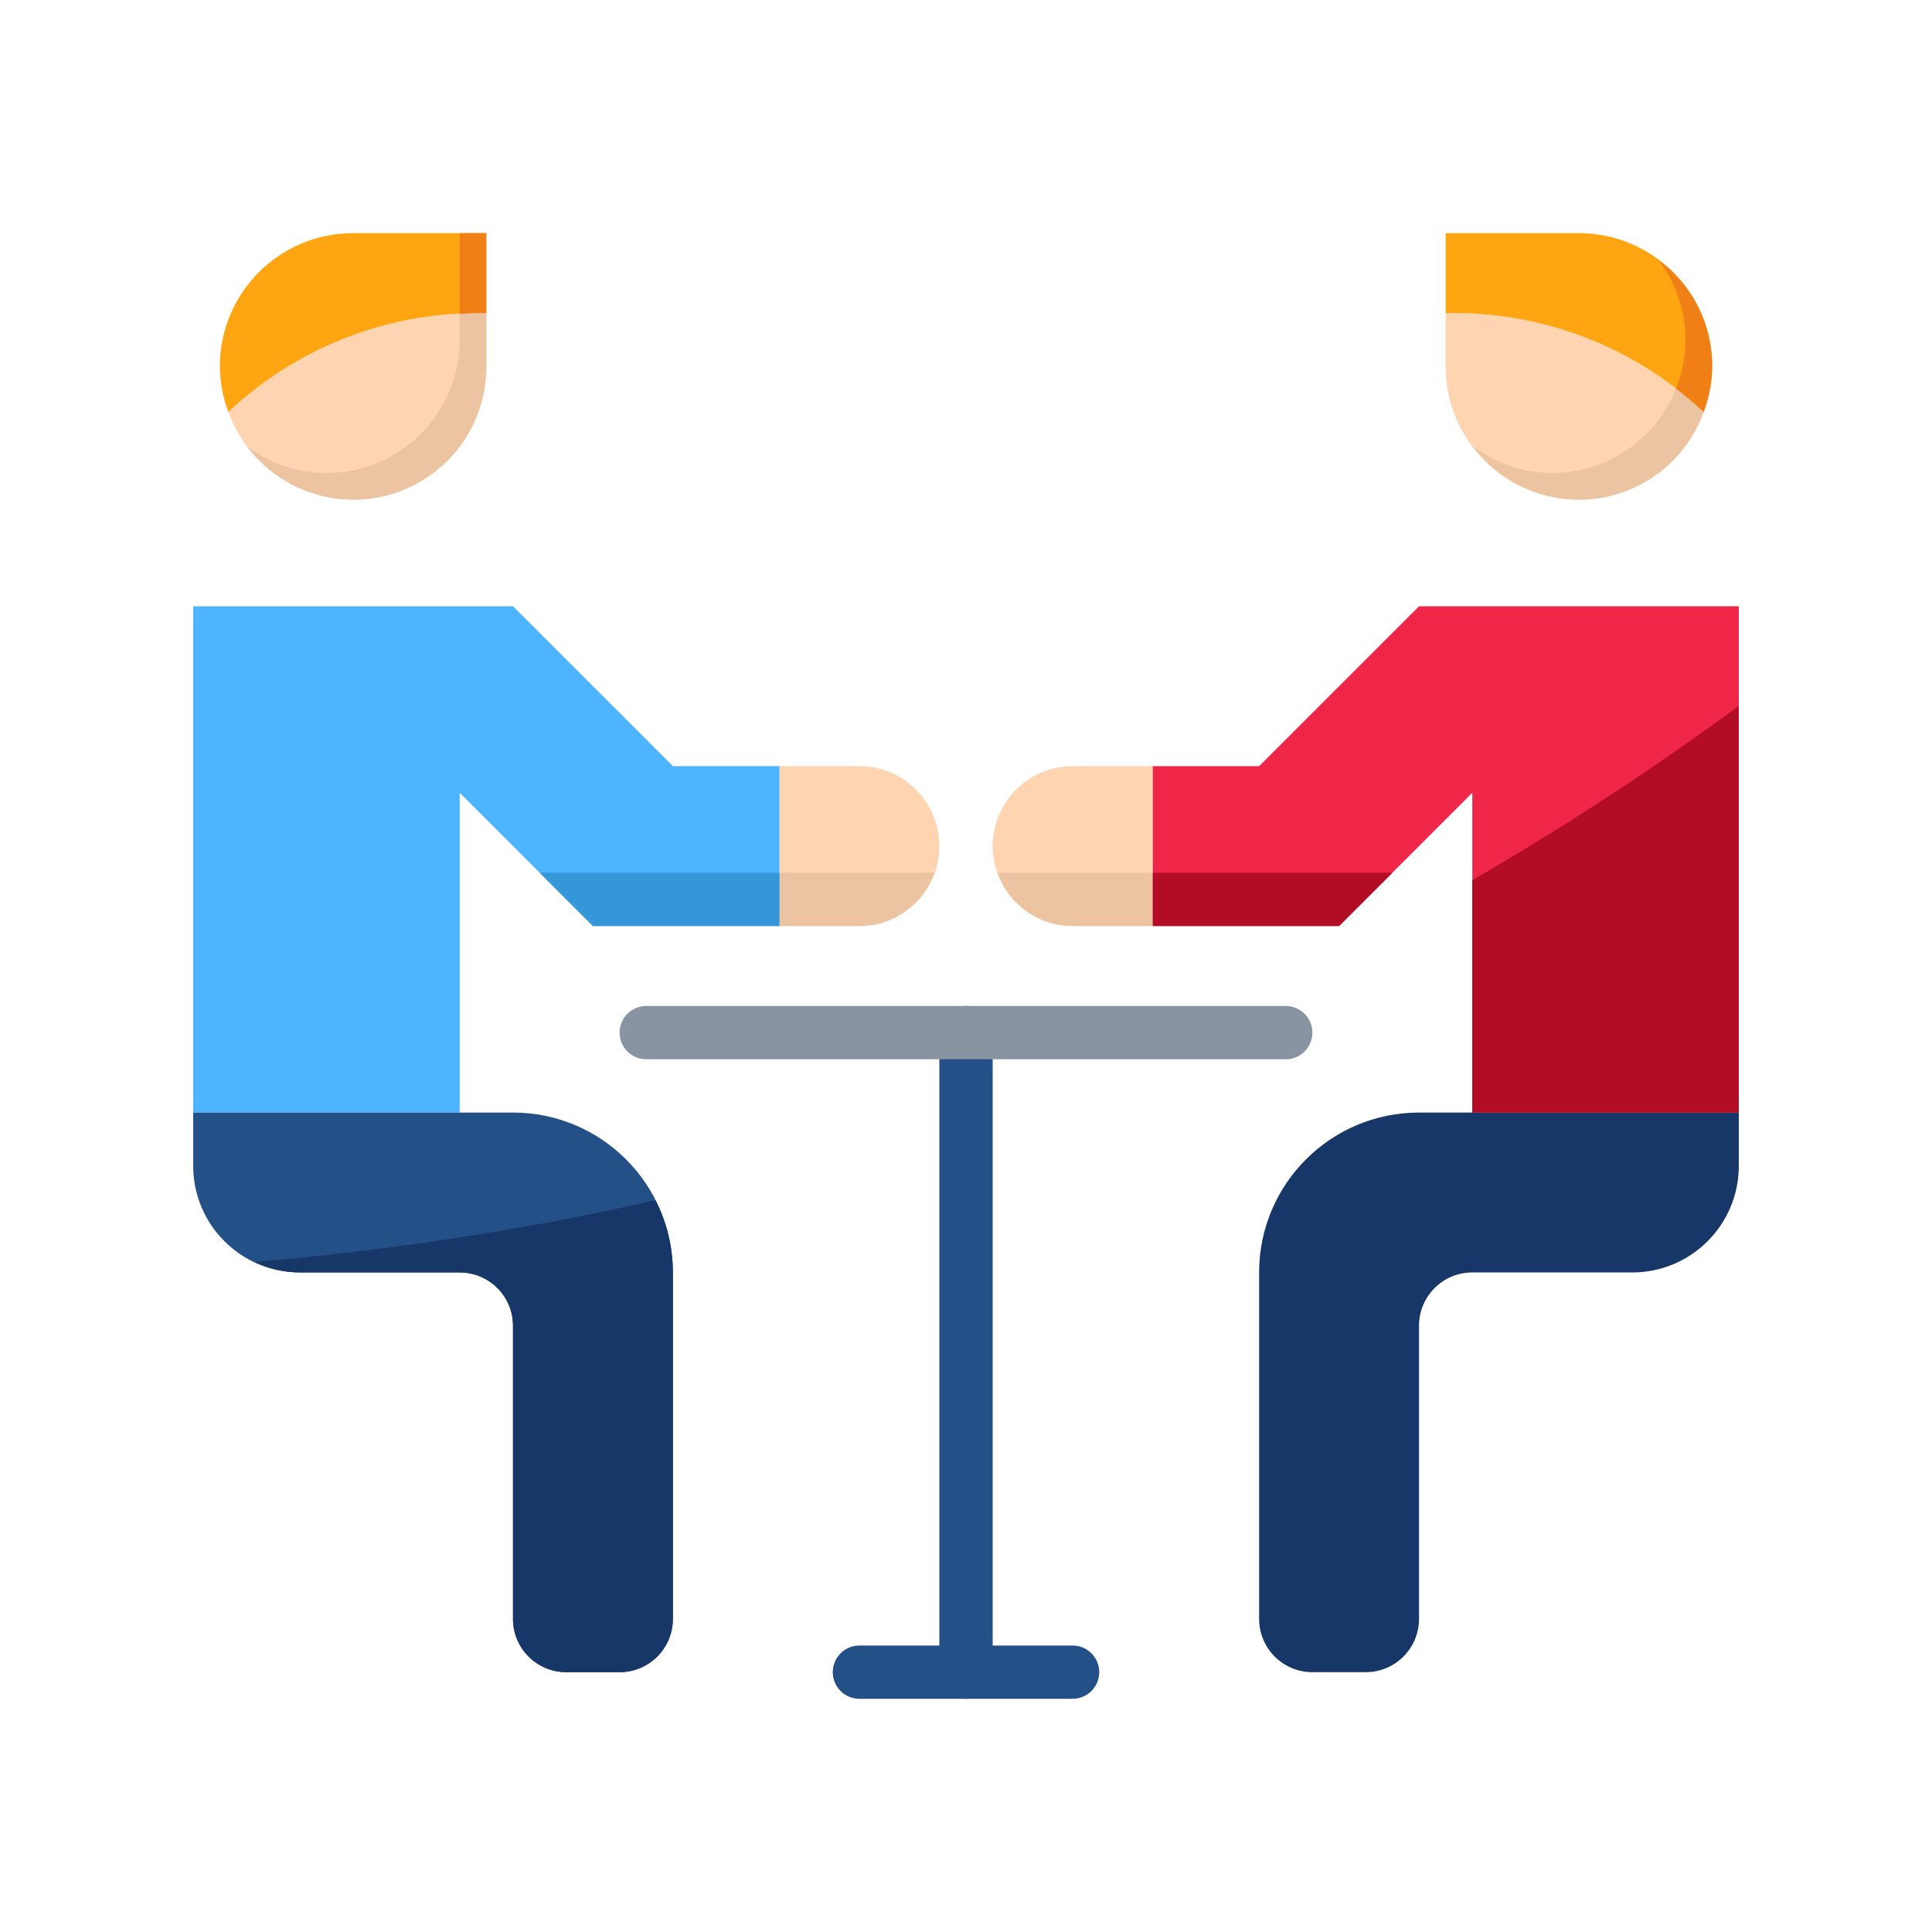<svg xmlns="http://www.w3.org/2000/svg" width="50" height="50" viewBox="0 0 50 50" fill="none"><g clip-path="url(#clip0_6_251)"><path d="M36.724 15.69L32.586 19.828H29.828V23.965H34.655L38.103 20.517V28.793H45V15.69H36.724Z" fill="#EF2648"></path><path d="M27.759 19.828C26.616 19.828 25.69 20.754 25.69 21.897C25.69 23.039 26.616 23.965 27.759 23.965H29.828V19.828H27.759Z" fill="#FFD4B0"></path><path d="M22.241 19.828H20.172V23.965H22.241C23.384 23.965 24.31 23.039 24.31 21.897C24.31 20.754 23.384 19.828 22.241 19.828Z" fill="#FFD4B0"></path><path d="M17.414 19.828L13.276 15.69H5V28.793H11.897V20.517L15.345 23.965H20.172V19.828H17.414Z" fill="#4DB5FF"></path><path d="M5.91 10.662C6.557 12.449 8.53 13.373 10.316 12.726C11.681 12.232 12.59 10.934 12.586 9.483V8.103H12.35C9.956 8.106 7.653 9.021 5.91 10.662Z" fill="#FFD4B0"></path><path d="M9.138 6.034C7.234 6.034 5.69 7.579 5.69 9.483C5.693 9.885 5.768 10.285 5.91 10.662C7.653 9.021 9.956 8.106 12.35 8.103H12.586V6.034H9.138Z" fill="#FFA511"></path><path d="M37.414 8.103V9.483C37.41 11.383 38.946 12.927 40.846 12.932C42.298 12.935 43.595 12.027 44.09 10.662C42.347 9.021 40.044 8.106 37.65 8.103H37.414Z" fill="#FFD4B0"></path><path d="M40.862 6.034H37.414V8.103H37.65C40.044 8.106 42.347 9.021 44.09 10.662C44.232 10.285 44.307 9.885 44.31 9.483C44.31 7.579 42.766 6.034 40.862 6.034Z" fill="#FFA511"></path><path d="M5 30.172C5 31.696 6.235 32.931 7.759 32.931H11.897C12.659 32.931 13.276 33.548 13.276 34.31V41.897C13.276 42.658 13.893 43.276 14.655 43.276H16.035C16.797 43.276 17.414 42.658 17.414 41.897V32.931C17.414 30.645 15.561 28.793 13.276 28.793H5V30.172Z" fill="#235087"></path><path d="M25 43.965C24.619 43.965 24.31 43.657 24.31 43.276V26.724C24.31 26.343 24.619 26.035 25 26.035C25.381 26.035 25.69 26.343 25.69 26.724V43.276C25.69 43.657 25.381 43.965 25 43.965Z" fill="#235087"></path><path d="M33.276 27.414H16.724C16.343 27.414 16.035 27.105 16.035 26.724C16.035 26.343 16.343 26.035 16.724 26.035H33.276C33.657 26.035 33.965 26.343 33.965 26.724C33.965 27.105 33.657 27.414 33.276 27.414Z" fill="#8994A3"></path><path d="M27.759 43.965H22.241C21.861 43.965 21.552 43.657 21.552 43.276C21.552 42.895 21.861 42.586 22.241 42.586H27.759C28.139 42.586 28.448 42.895 28.448 43.276C28.448 43.657 28.139 43.965 27.759 43.965Z" fill="#235087"></path><path d="M36.724 28.793C34.439 28.793 32.586 30.645 32.586 32.931V41.897C32.586 42.659 33.203 43.276 33.965 43.276H35.345C36.107 43.276 36.724 42.659 36.724 41.897V34.31C36.724 33.548 37.341 32.931 38.103 32.931H42.241C43.765 32.931 45 31.696 45 30.173V28.793H36.724V28.793Z" fill="#163768"></path><path d="M6.586 32.659C6.952 32.835 7.352 32.928 7.759 32.931H11.897C12.659 32.931 13.276 33.548 13.276 34.31V41.897C13.276 42.658 13.893 43.276 14.655 43.276H16.035C16.797 43.276 17.414 42.658 17.414 41.897V32.931C17.414 32.281 17.259 31.641 16.964 31.063C13.546 31.834 10.078 32.367 6.586 32.659Z" fill="#163768"></path><path d="M38.103 22.779V28.793H45V18.27C42.785 19.897 40.482 21.402 38.103 22.779Z" fill="#B20D24"></path><path d="M40.172 12.241C39.428 12.239 38.704 11.995 38.112 11.543C39.237 13.064 41.382 13.385 42.903 12.259C43.448 11.856 43.861 11.3 44.09 10.662C43.86 10.448 43.621 10.245 43.374 10.056C42.857 11.373 41.587 12.24 40.172 12.241Z" fill="#EDC4A2"></path><path d="M42.923 6.732C43.651 7.682 43.823 8.947 43.374 10.057C43.621 10.246 43.86 10.448 44.09 10.662C44.631 9.239 44.153 7.629 42.923 6.731V6.732Z" fill="#F08015"></path><path d="M11.897 8.125V8.793C11.897 10.697 10.352 12.241 8.448 12.241C7.706 12.241 6.983 11.997 6.392 11.547C7.526 13.069 9.68 13.383 11.203 12.249C12.076 11.598 12.589 10.572 12.586 9.483V8.103H12.35C12.198 8.103 12.048 8.118 11.897 8.125Z" fill="#EDC4A2"></path><path d="M11.897 6.034V8.125C12.048 8.118 12.198 8.103 12.35 8.103H12.586V6.034H11.897Z" fill="#F08015"></path><path d="M20.172 22.586V23.965H22.241C23.116 23.964 23.894 23.411 24.183 22.586H20.172Z" fill="#EDC4A2"></path><path d="M13.966 22.586L15.345 23.965H20.172V22.586H13.966Z" fill="#3596D8"></path><path d="M29.828 23.965H34.655L36.035 22.586H29.828V23.965Z" fill="#B20D24"></path><path d="M25.817 22.586C26.106 23.411 26.884 23.964 27.759 23.965H29.828V22.586H25.817Z" fill="#EDC4A2"></path></g><defs><clipPath id="clip0_6_251"><rect width="40" height="40" fill="white" transform="translate(5 5)"></rect></clipPath></defs></svg>